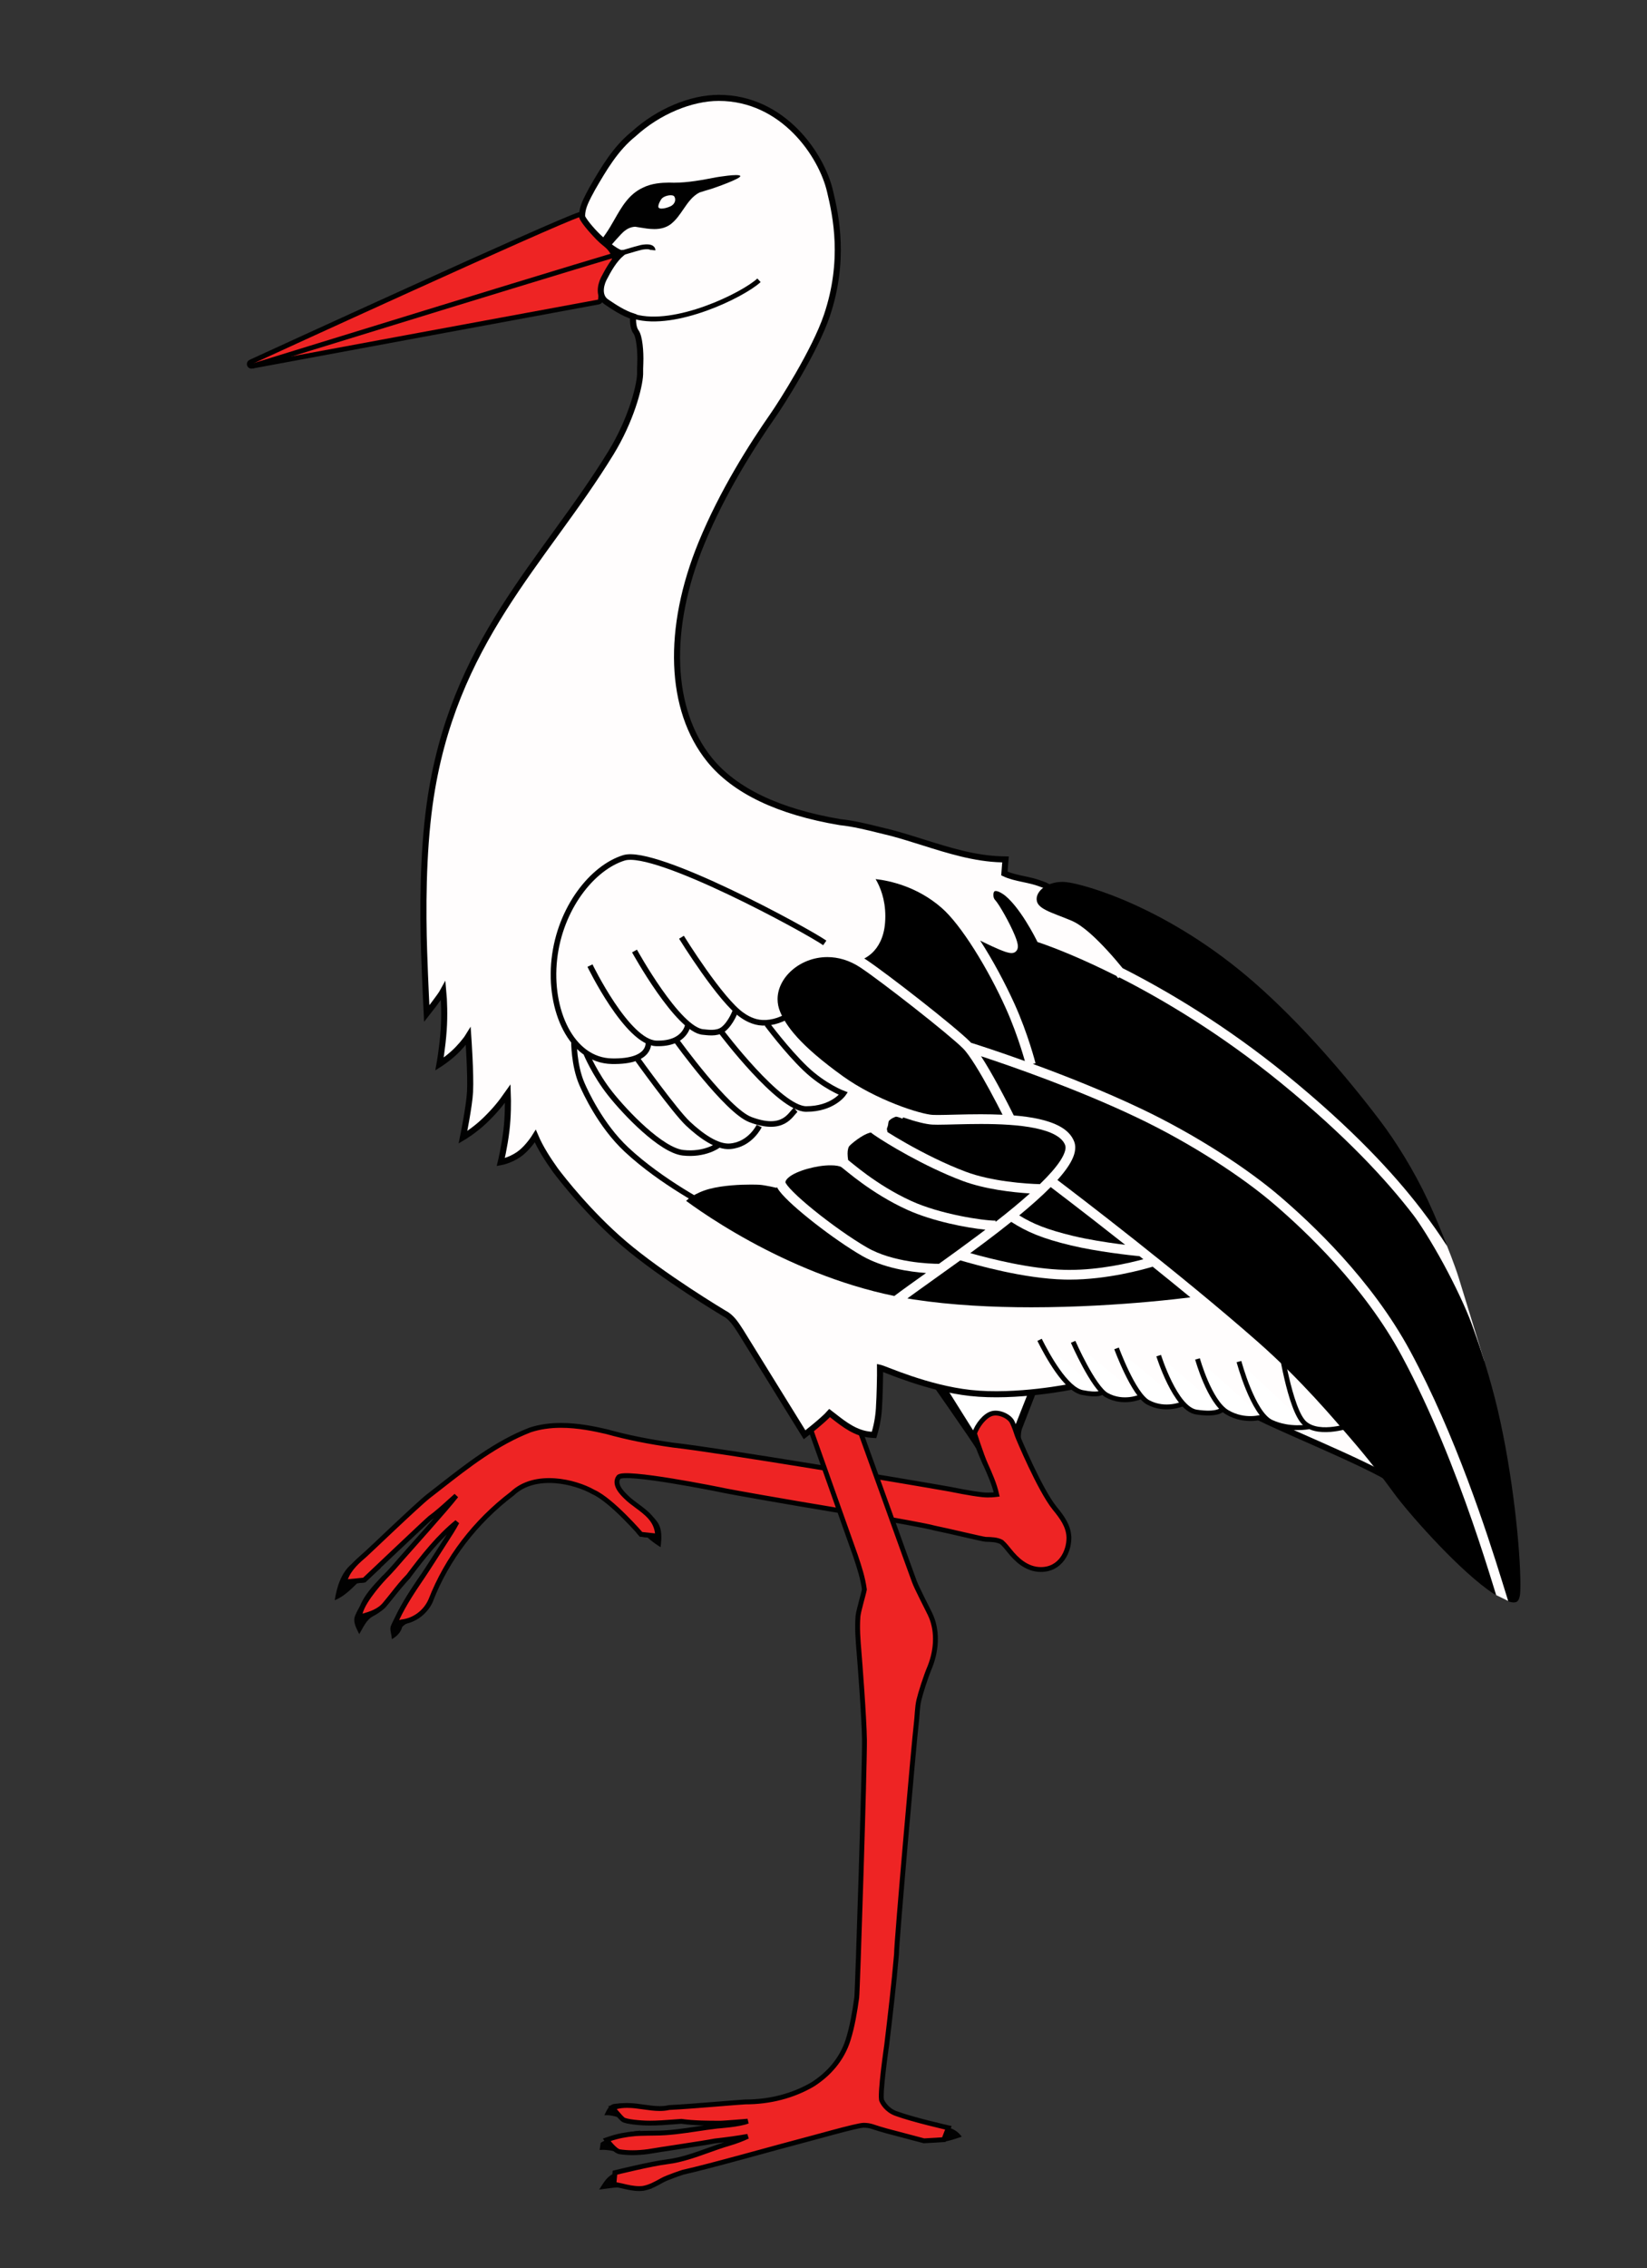 <?xml version="1.0" encoding="utf-8"?>
<!-- Generator: Adobe Illustrator 13.0.0, SVG Export Plug-In . SVG Version: 6.00 Build 14576)  -->
<!DOCTYPE svg PUBLIC "-//W3C//DTD SVG 1.1 Tiny//EN" "http://www.w3.org/Graphics/SVG/1.1/DTD/svg11-tiny.dtd">
<svg version="1.1" baseProfile="tiny" id="Layer_1" xmlns="http://www.w3.org/2000/svg" xmlns:xlink="http://www.w3.org/1999/xlink"
	 x="0px" y="0px" width="678.068px" height="933.094px" viewBox="0 0 678.068 933.094" xml:space="preserve">
<rect x="0" y="0" width="678.068" height="933.094" fill="#333333" stroke="none"/>
<path fill="#010101" d="M420.469,592.315c-0.054-0.154-0.102-0.3-0.15-0.453c-0.091-1.278,0-2.581,0.366-3.897l9.812-25.312
	l-51.104,0.498c1.798,2.745,20.975,29.903,22.513,32.791c0.895,2.365,1.92,4.661,2.935,6.91L420.469,592.315z"/>
<polygon fill="#FFFFFF" points="428.08,560.829 416.253,590.771 403.924,593.664 386.941,566.616 "/>
<path fill="#020202" d="M252.149,894.451c-2.594,1.291-3.928,3.996-5.465,6.307c2.715-0.312,5.41-0.787,8.145-0.953
	c4.477-0.117,8.957,1.467,13.42,0.562l-4.721-9.633L252.149,894.451z"/>
<path fill="#020202" d="M263.578,876.502c-5.674,0.646-11.367,1.998-16.281,5.02c-0.146,0.967-0.287,1.947-0.426,2.938
	c4.107-0.355,7.961,1.157,11.926,1.891L263.578,876.502z"/>
<path fill="#020202" d="M267.803,866.361c-4.904-0.494-9.844-1.547-14.781-0.866c-2.412,0.3-3.271,2.831-4.229,4.696
	c5.764-0.469,10.348,3.783,16.021,3.828L267.803,866.361z"/>
<path fill="#EE2424" stroke="#010101" stroke-width="2" d="M103.525,150.667c-0.385,0-0.736-0.251-0.856-0.63
	c-0.137-0.433,0.069-0.899,0.483-1.089c5.101-2.34,125.035-57.357,135.416-60.674c0.09-0.029,0.182-0.043,0.272-0.043
	c0.311,0,0.607,0.161,0.772,0.44c2.527,4.229,5.418,8.57,9.406,11.659c2.82,2.151,5.309,5.782,3.009,8.925
	c-2.81,4.493-4.442,9.276-4.815,14.163c-0.031,0.41-0.336,0.746-0.742,0.817c-5.562,0.979-141.408,26.16-142.78,26.415
	C103.636,150.662,103.581,150.667,103.525,150.667L103.525,150.667z"/>
<path fill="#020202" d="M385.279,873.072c0,0,6.236,2.329,7.893,3.31c1.652,0.978,2.779,2.631,2.779,2.631s-6.014,2.104-7.814,2.104
	s-3.982-1.879-3.982-1.879L385.279,873.072z"/>
<path fill="#010101" d="M262.022,630.536l0.876,1.021l0.507,0.587l0.771,0.093c0.765,0.092,1.561,0.186,2.416,0.276
	c1.643,1.503,3.474,2.801,5.372,3.972c0.414-3.545,0.793-7.51-1.48-10.547c-0.444-0.592-0.93-1.144-1.435-1.676L262.022,630.536z"/>
<path fill="#010101" d="M173.293,647.76c-3.824,5.64-7.779,11.471-10.761,17.834c0,0-1.29,2.367-1.694,3.615
	c-0.404,1.248,0.383,3.227,0.497,5.131c1.997-1.136,3.666-2.818,4.201-4.881c0.105-0.405,1.482-1.464,2.102-1.623
	c4.665-1.197,8.722-4.646,10.652-9.188l0.021-0.052L173.293,647.76z"/>
<path fill="#010101" d="M157.691,648.079l-0.655,0.683c-3.418,3.56-6.928,7.227-8.838,11.938c-0.716,1.225-1.37,2.489-1.928,3.824
	c-1.198,2.688,0.488,5.349,1.626,7.729c1.621-2.65,2.82-5.865,5.729-7.395c1.231-0.618,2.344-1.366,3.367-2.207
	c0.851-0.605,1.649-1.319,2.339-2.189c0.223-0.268,0.438-0.534,0.658-0.805c0.048-0.059,0.096-0.114,0.144-0.176
	c0.817-0.996,1.623-2,2.404-2.98c1.98-2.494,6.368-7.441,6.368-7.441l0.081-0.104L157.691,648.079z"/>
<path fill="#010101" d="M153.331,635.518l-0.054,0.048l-0.051,0.052c-1.093,1.108-2.289,2.144-3.555,3.231
	c-1.571,1.354-4.749,4.431-4.831,4.498c-4.462,3.676-6.131,9.486-7.042,14.969c3.673-1.472,6.438-4.253,9.231-6.962
	c0.932-0.097,1.831-0.198,2.695-0.307l0.657-0.082l0.478-0.459c1.909-1.83,5.925-5.519,5.925-5.519L153.331,635.518z"/>
<path fill="#EE2424" stroke="#010101" stroke-width="2" d="M329.625,618.762c-3.061-0.484-28.484-4.927-30.864-5.449
	c-2.604-0.572-41.981-8.506-44.091-5.625c-2.11,2.881,1.268,6.394,3.036,8.099c1.312,1.32,2.845,2.455,4.472,3.658
	c3.873,2.862,7.883,5.823,8.488,11.271l0.138,1.229l-6.892-0.752c0,0-12.018-13.969-19.567-17.373
	c-7.646-4.36-24.025-8.317-33.469,0.646l-0.041,0.036l-0.043,0.028c-15.187,11.562-26.74,26.667-33.411,43.696
	c-2.071,4.881-6.712,8.396-11.834,8.98l-2.953,0.609l0.847-1.806c2.946-6.291,6.878-12.089,10.68-17.695
	c2.044-3.013,8.294-12.843,9.411-14.564c1.59-2.454,3.217-4.971,4.617-7.588c-7.613,6.168-13.8,14.015-19.957,22.185l-0.042,0.052
	l-0.047,0.048c-2.281,2.312-4.347,4.91-6.343,7.429c-1.039,1.307-2.112,2.655-3.212,3.964c-2.344,2.979-6.032,4.083-8.996,4.969
	l-1.681,0.504l0.423-1.7c1.437-5.801,10.095-14.812,10.095-14.812c2.612-2.625,5.062-5.477,7.434-8.23
	c2.32-2.694,17.772-19.795,21.992-25.261c-0.955,0.839-1.894,1.688-2.821,2.525c-2.543,2.299-5.172,4.673-8.013,6.744
	c-1.359,1.094-27.051,25.435-27.051,25.435l-8.22,0.812l0.568-1.483c1.603-4.178,4.88-7.001,8.047-9.732
	c1.227-1.056,21.344-20.367,26.001-24.053c1.599-1.233,3.187-2.478,4.779-3.722c11.46-8.961,23.314-18.229,37.222-23.592
	c3.928-1.264,8.052-1.863,12.666-1.863c6.876,0,13.681,1.392,18.842,2.602c8.235,2.309,17.146,4.104,27.272,5.521
	c18.762,2.054,97.475,15.188,113.908,18.124c1.33,0.235,8.198,1.717,13.378,2.278c3.126,0.34,5.636-0.074,5.944-0.11
	c-0.959-4.29-2.8-8.382-4.584-12.35c-1.757-3.896-4.557-12.752-4.557-12.752c1.188-3.438,4.324-7.468,7.343-8.212
	c3.021-0.744,7.153,1.305,8.207,3.605c0.869,1.786,1.497,3.694,2.104,5.543c0.221,0.666,9.234,22.274,15.382,29.852
	c3.01,3.664,5.723,7.349,5.846,12.021c0.077,5.728-3.39,13.176-11.559,13.176c-5.999,0-10.244-4.345-12.853-7.592
	c-1.078-1.344-2.1-2.615-3.308-3.693c-1.92-1.023-4.146-1.07-6.496-1.124c-1.185-0.022-14.754-3.354-21.194-4.659
	C378.932,626.929,330.641,618.928,329.625,618.762z"/>
<path fill="#EE2424" stroke="#010101" stroke-width="2" d="M351.279,581.087c0.981,2.326,24.215,67.146,25.154,69.535
	c1.045,2.829,5.653,11.633,6.473,13.412c2.957,6.118,2.947,14.004-0.033,21.606c-1.758,4.104-3.897,10.899-4.586,13.83
	c-0.687,2.931-0.676,6.697-1.096,9.946c-0.736,5.723-8.117,89.311-8.106,94.544c-1.071,12.491-2.568,25.062-4.018,37.22
	c0,0-3.061,20.99-2.053,22.999c0.36,0.719,1.889,3.818,5.82,5.274c7.054,2.609,21.607,5.891,21.607,5.891l-1.86,4.87
	c0,0-2.331,0.146-3.173,0.209c-1.595,0.11-4.976,0.281-4.976,0.281l-0.095-0.019c0,0-6.879-1.845-9.791-2.592
	c-3.752-0.964-7.636-1.962-11.387-3.249c-1.112-0.362-2.296-0.54-3.599-0.54c-2.785,0-21.511,5.419-27.443,6.92
	c-5.673,1.438-37.088,10.286-46.951,12.407c0,0-6.308,2.046-8.665,3.37c-2.396,1.352-4.876,2.746-7.751,3.266
	c-0.568,0.063-1.083,0.09-1.603,0.09l0,0c-2.384,0-4.699-0.547-6.941-1.072c-0.866-0.201-3.478-0.75-3.478-0.75l0.443-4.724
	c0,0,14.969-3.704,21.579-4.498c5.712-0.713,11.247-2.689,16.6-4.608c2.895-1.037,5.889-2.11,8.896-2.98
	c2.657-0.777,5.198-1.738,7.601-2.869c-3.996,0.726-8.396,1.34-13.596,1.916c-4.913,0.973-23.246,3.616-27.354,4.359
	c-2.337,0.312-4.439,0.462-6.469,0.462c-1.854,0-3.646-0.132-5.326-0.392c-2.097-0.325-5.325-4.897-5.325-4.897l1.279-0.438
	c3.167-1.08,6.596-1.771,10.529-2.104c1.878-0.159,7.66-0.221,7.983-0.221c5.809,0,11.685-0.883,17.369-1.73
	c2.78-0.415,5.66-0.847,8.505-1.171c0,0,8.955-0.597,12.415-2.016c-0.854,0.09-10.171,0.824-11.127,0.824
	c-5.316,0-10.814,0-16.211-0.757c-1.063,0.071-2.131,0.153-3.202,0.237c-3.19,0.244-6.489,0.499-9.753,0.499
	c-4.077,0-9.806-0.614-10.986-1.436c-1.18-0.822-4.437-4.939-4.437-4.939l1.573-0.39c1.391-0.349,2.86-0.515,4.494-0.515
	c2.272,0,4.562,0.328,6.771,0.646c2.191,0.312,4.427,0.635,6.589,0.635c1.38,0,2.623-0.127,3.796-0.391l0.084-0.021l0.084-0.004
	c9.367-0.463,29.934-2.311,31.337-2.311c10.093,0,19.674-2.492,27.706-7.209c6.602-4.195,12.034-10.308,14.572-18.261
	c1.808-5.756,2.778-11.775,3.562-17.433c0.37-2.715,3.325-96.54,3.188-105.997c-0.135-9.457-1.94-32.551-2.255-36.314
	c-0.396-4.776-0.81-9.723-0.406-14.646c0.206-2.182,2.366-9.36,2.625-10.929c-0.605-4.751-2.165-9.415-3.672-13.931l-22.784-64.124
	L351.279,581.087z"/>
<path fill="#FFFDFD" stroke="#010101" stroke-width="2.5" d="M475.894,390.4l102,222c-6.155-6.719-44.025-21.637-59.409-29.242
	c0,0-22.091-9.383-38.841-11.258s-38.381-1.477-38.381-1.477s-22.788,4.718-41.783,2.62c-17.914-1.979-35.24-9.917-36.991-10.299
	l-0.165-0.036c0.047,2.646-0.201,12.9-0.396,15.177c-0.119,3.843-0.709,7.657-1.756,11.271l-0.34,1.166l-1.21-0.085
	c-6.2-0.438-10.978-4.175-15.593-7.783c-0.492-0.39-0.98-0.771-1.475-1.146c-2.76,3.121-10.312,8.938-10.312,8.938
	s-25.693-41.546-26.314-42.514c-1.975-3.076-3.839-5.979-6.897-7.51c0,0-25.258-15.054-41.322-28.796
	c-14.181-12.132-25.197-26.249-27.996-29.956c-3.089-4.357-6.174-9.022-8.34-14.104c-1.466,2.371-4.143,5.76-6.924,7.643
	c-3.623,2.452-7.287,3.086-7.287,3.086s1.526-6.247,2.34-13.116c0.671-5.668,0.674-11.76,0.549-15.114
	c-2.885,4.122-5.435,7.237-9.48,11.128c-4.287,4.123-8.974,6.883-8.974,6.883s2.636-12.903,2.918-18.796
	c0.354-7.382-0.716-22.423-0.738-22.75c-1.056,1.713-3.533,4.681-5.984,6.908c-2.955,2.688-5.848,4.511-5.848,4.511
	s1.215-6.64,1.726-14.127c0.394-5.779,0.183-12.119-0.182-15.975c-1.161,2.157-6.805,9.316-6.805,9.316s-0.662-12.948-1.074-25.488
	c-0.544-16.569-0.563-40.082,2.283-60.573c9.3-66.959,46.916-99.394,74.667-144.667c7.989-13.033,11.75-26.768,11.966-32.295
	c-0.036-1.465,0.024-3.066,0.083-4.616c0.177-4.646-0.339-10.888-1.788-12.812c-1.45-1.924-1.229-5.774-1.138-6.33
	c-4.164-1.354-7.758-3.778-10.965-5.941c-3.232-2.129-2.671-6.444-1.2-9.487c2.083-4.009,4.216-7.812,7.498-10.655
	c-0.091,0.002-0.18,0.002-0.271,0.002c-1.22,0-5.582-2.998-9.321-6.56c-3.465-3.3-6.354-7.138-6.711-8.222l-0.074-0.469
	c0-3.083,1.335-5.756,2.628-8.34c0.242-0.486,1.605-2.995,1.605-2.995c4.686-8.079,9.533-16.435,17.052-22.448
	c10.144-9.24,23.637-14.804,34.954-14.804c26.577,0,42.429,23.591,45.86,38.468c2.396,9.958,6.36,28.438-1.344,51.171
	c-4.922,14.518-18.823,36.201-21.993,40.754c-8.842,12.695-20.916,31.611-29.628,52.819c-14.463,35.211-13.236,68.477,3.281,88.99
	c10.312,12.806,28.421,21.469,53.826,25.751c5.525,0.58,11.039,1.947,16.371,3.27c1.524,0.378,3.052,0.756,4.578,1.117
	c4.45,1.181,8.891,2.576,13.182,3.928c10.455,3.291,21.271,6.695,32.365,6.981l1.593,0.041l-0.136,1.586
	c-0.121,1.397-0.23,2.798-0.325,4.204c2.439,1.148,5.102,1.713,7.896,2.308c2.291,0.488,4.659,0.992,6.938,1.851l1.877,0.705
	c0,0,26.311,13.705,45.096,24.663"/>
<path fill="none" stroke="#020202" stroke-width="2" d="M261.267,130.249c16.658,4.759,44.569-8.816,51.208-14.945"/>
<path fill="none" stroke="#010101" stroke-width="2" d="M103.69,150.65c0,0,155.387-47.981,160.369-48.888
	c4.982-0.907,4.755,1.132,4.755,1.132"/>
<polygon fill="#FFFDFD" points="438.144,567.775 443.269,572.025 452.769,571.65 479.269,574.65 499.769,578.775 506.144,578.9 
	516.519,583.775 523.894,581.9 506.394,572.025 457.894,564.9 "/>
<path fill="#FFFDFD" d="M478.561,396.234l59,45l40.543,43.476l17.5,27.5c0,0,3.209,7.91,4.938,13.442
	c1.728,5.532,10.354,33.748,10.354,33.748l10.205,99.295l-5.5-2.673l-78.496-123.813l-81.5-58.5L478.561,396.234z"/>
<path fill="#010101" d="M304.762,72.375c-0.565-1.037-9.877,0.555-9.877,0.555c-5.791,1.123-11.653,2.234-17.452,2.232
	c-0.627,0-1.253-0.012-1.876-0.039l-0.049-0.002h-0.056c-2.991,0.039-7.087,0.242-10.802,2.1
	c-5.861,2.723-8.773,8.037-11.673,13.087c-1.135,1.989-2.282,3.994-3.523,5.758l-0.432,0.615l-1.643,2.329l3.946,2.205
	c0,0,4.272-4.972,5.626-6.072c1.357-1.094,2.74-1.772,4.551-1.866c0.59,0.088,1.207,0.192,1.842,0.297
	c1.893,0.311,3.937,0.662,6.01,0.666c2.64,0.014,4.988-0.637,6.878-2.085c2.175-1.729,3.627-3.91,5.082-6.02
	c1.969-2.898,3.82-5.5,6.65-6.936c1.606-0.531,3.267-1.02,4.897-1.499C293.846,77.408,305.328,73.413,304.762,72.375z"/>
<path fill="#FFFDFD" d="M271.21,85.475c-0.697-0.681,0.798-3.342,1.319-3.864c1.225-1.226,4.43-1.791,5.089-0.754
	c0.659,1.037,0.471,2.733-1.131,3.77C275.568,85.223,272.151,86.393,271.21,85.475z"/>
<path fill="none" stroke="#010101" stroke-width="2.3" d="M339.561,387.9c-7.667-5.333-69.667-39-82.667-35
	s-26.333,20.667-28.667,41.667s7,41.667,23.667,42s15-8,15-8"/>
<path fill="none" stroke="#010101" stroke-width="2.3" d="M242.894,397.233c0,0,15.333,31.666,27.333,32s13-7.666,13-7.666"/>
<path fill="none" stroke="#010101" stroke-width="2.3" d="M261.227,391.233c0,0,18,32.668,28.333,33.334
	c1.308,0.084,5.424,0.896,8-1c3.455-2.541,5.333-8,5.333-8"/>
<path fill="none" stroke="#010101" stroke-width="2.3" d="M280.56,385.567c0,0,16.261,26.312,25.115,32.161
	c0.27,0.178,3.168,2.351,6.864,2.901c3.807,0.567,8.464-0.525,12.354-3.062"/>
<path fill="none" stroke="#010101" stroke-width="2.3" d="M292.227,496.567c0,0-19.777-10.06-34.333-23.667
	c-10.622-9.93-16.927-23.766-18.333-27c-3.333-7.667-3.271-17.562-3.271-17.562"/>
<path fill="none" stroke="#010101" stroke-width="2.3" d="M241.394,433.493c0,0,3.5,8.407,9.833,16.407s21,23.333,30,24.333
	s14.333-3,14.333-3"/>
<path fill="none" stroke="#010101" stroke-width="2.3" d="M262.56,435.9c0,0,15.334,21.333,20.667,26.333s11.975,9.765,17.333,9.334
	c8.333-0.667,12-8.334,12-8.334"/>
<path fill="none" stroke="#010101" stroke-width="2.3" d="M278.581,428.233c0,0,20.646,28.668,30.312,32.334
	c13.688,5.191,16.442-2.104,18.667-4"/>
<path fill="none" stroke="#010101" stroke-width="2.3" d="M296.967,424.483c0,0,23.927,31.75,34.927,31.75
	s15.333-6.333,15.333-6.333s-7.999-2.999-15.666-10.333s-15.792-18.26-15.792-18.26"/>
<path fill="#FFFFFF" stroke="#010101" stroke-width="2" d="M427.986,551.186c3.251,6.503,10.837,20.322,17.611,21.677
	c6.772,1.355,7.856,0,7.856,0"/>
<path fill="#FFFFFF" stroke="#010101" stroke-width="2" d="M441.804,551.999c0,0,8.271,18.866,13.816,21.945
	c6.896,3.829,13.896,0.704,13.896,0.704"/>
<path fill="#FFFFFF" stroke="#010101" stroke-width="2" d="M459.687,554.709c0,0,6.959,18.985,13.005,22.218
	c7.202,3.849,14.36,0.542,14.36,0.542"/>
<path fill="#FFFFFF" stroke="#010101" stroke-width="2" d="M477.029,557.688c0,0,6.819,21.857,15.49,23.212
	c8.671,1.355,10.625-1,10.625-1"/>
<path fill="#FFFFFF" stroke="#010101" stroke-width="2" d="M493.015,559.044c0,0,4.877,17.61,12.191,21.945
	s14.633,1.896,14.633,1.896"/>
<path fill="#FFFFFF" stroke="#010101" stroke-width="2" d="M510.084,560.128c0,0,5.688,21.402,13.274,24.927
	c7.587,3.521,15.445,1.896,15.445,1.896"/>
<path fill="none" stroke="#010101" stroke-width="2" d="M526.884,551.999c0,0,4.062,28.179,10.297,33.598
	c6.232,5.419,19.508,0.542,19.508,0.542"/>
<path d="M383.983,458.651c0.572,0.025,1.282,0.04,2.1,0.04c3.988,0,10.538-0.3,17.728-0.3c2.918,0.011,5.936,0.059,8.943,0.194
	c-1.222-2.414-3.161-6.189-5.363-10.229c-3.688-6.799-8.283-14.464-10.91-17.043c-5.713-5.744-33.4-27.406-42.195-33.251
	c-4.594-3.059-9.27-4.326-13.66-4.328c-0.007,0-0.012,0-0.018,0c-5.618,0-10.789,2.112-14.516,5.358
	c-3.735,3.254-5.971,7.571-5.964,11.965c0,1.745,0.345,3.52,1.108,5.304c2.397,5.601,7.81,13.469,25.826,26.411
	c6.742,4.846,14.755,8.784,21.719,11.521C375.702,457.032,381.765,458.565,383.983,458.651z"/>
<path d="M438.681,472.087c-0.003-0.392-0.062-0.713-0.164-0.993c-0.582-1.575-1.892-2.954-4.022-4.156
	c-2.115-1.194-4.981-2.14-8.272-2.82c-6.589-1.376-14.843-1.729-22.412-1.726c-7.09,0-13.569,0.297-17.728,0.299
	c-0.859,0-1.622-0.015-2.288-0.044c-2.529-0.145-6.771-1.173-11.979-2.973l-0.248,0.546c-0.002,0.004-0.482-0.22-1.116-0.442
	c-0.597-0.226-1.39-0.403-1.558-0.394v0.001c0,0.004-0.009,0-0.081,0.019c-0.075,0.021-0.181,0.056-0.304,0.1
	c-0.249,0.089-0.568,0.223-0.895,0.393c-0.652,0.332-1.323,0.827-1.666,1.261c-0.011-0.002-0.14,0.259-0.21,0.742
	c-0.106,0.496-0.059,1.045-0.474,2.019c-0.085,0.175-0.118,0.348-0.118,0.562c-0.011,0.386,0.172,0.859,0.249,0.997l0.006,0.017
	h0.002l-0.198,0.122c2.062,1.305,4.787,2.949,7.969,4.749c6.816,3.858,15.7,8.396,24.423,11.668
	c10.558,3.987,24.834,4.985,30.513,5.108c3.641-3.525,6.573-6.807,8.399-9.632C438.01,475.225,438.702,473.289,438.681,472.087z"/>
<path d="M432.574,488.352c-3.673,3.715-8.119,7.65-12.967,11.645c5.695,3.506,11.347,5.829,22.253,8.461
	c6.133,1.474,13.336,2.593,18.981,3.337c0.842,0.109,1.643,0.213,2.403,0.307c-9.636-7.609-18.01-14.077-23.739-18.467
	C436.263,491.148,433.877,489.338,432.574,488.352z"/>
<path d="M399.462,515.515c8.291,2.322,24.679,6.55,38.977,6.885c0.633,0.017,1.265,0.021,1.898,0.021
	c12.359,0.006,24.559-2.812,30.381-4.394c-0.522-0.417-1.04-0.829-1.56-1.239c-3.822-0.386-17.4-1.852-28.231-4.443
	c-11.816-2.822-18.172-5.554-24.605-9.688c-1.652,1.325-3.336,2.652-5.045,3.978C407.391,509.642,403.397,512.628,399.462,515.515z"
	/>
<path d="M462.167,398.285c18.298,9.263,42.417,23.504,67.652,44.065c27.106,22.085,44.061,40.535,55.24,55.081
	c4.371,5.686,7.864,10.781,10.731,15.25c-2.177-5.709-4.863-12.285-7.966-18.938c-5.6-12.023-13.187-24.195-19.604-32.637
	c-14.406-18.965-32.729-40.216-51.899-56.953c-17.568-15.343-34.986-25.465-49.002-31.85c-13.979-6.385-24.698-9.036-28.396-9.417
	c-0.562-0.062-1.109-0.089-1.649-0.089c-3.104-0.002-5.828,0.959-7.688,2.343c-1.877,1.399-2.812,3.117-2.804,4.695
	c0,0.108,0.008,0.225,0.019,0.357c0.092,0.921,0.379,1.531,0.972,2.211c0.594,0.669,1.552,1.348,2.845,2.013
	c2.579,1.342,6.389,2.585,10.622,4.384c4.77,2.08,10.091,7.312,14.53,12.085C458.49,393.833,460.796,396.595,462.167,398.285z"/>
<path d="M399.308,428.484c0.154,0.156,0.312,0.33,0.47,0.503c2.51,0.788,10.882,3.461,22.162,7.517
	c-0.361-1.281-0.91-3.15-1.645-5.438c-1.425-4.429-3.525-10.366-6.227-16.345c-7.188-16.004-18.389-34.351-26.488-41.311
	c-9.974-8.669-21.221-11.097-27.088-11.766c1.855,3.143,3.989,8.271,3.995,15.235c0,0.864-0.033,1.752-0.104,2.672
	c-0.454,6.116-2.815,10.131-5.376,12.505c-1.108,1.021-2.201,1.745-3.191,2.254c0.229,0.145,0.458,0.271,0.687,0.423
	C365.708,400.892,393.023,422.229,399.308,428.484z"/>
<path d="M323.377,486.454c0.013,0.04,0.048,0.119,0.105,0.226c0.115,0.213,0.318,0.527,0.596,0.896
	c0.561,0.74,1.422,1.698,2.503,2.777c2.161,2.165,5.2,4.825,8.63,7.597c6.86,5.542,15.323,11.556,21.681,15.22
	c10.724,6.232,26.115,6.758,29.678,6.737c5.114-3.658,10.633-7.646,16.115-11.758c1.005-0.751,2.007-1.508,3.006-2.267
	c-7.915-0.807-21.68-3.446-32.127-8.161c-7.464-3.396-13.811-7.481-18.533-10.887c-4.685-3.377-7.916-6.199-8.636-6.696
	c-0.031-0.023-0.031-0.021-0.033-0.023c-0.531-0.36-2.23-0.744-4.34-0.72c-5.556-0.062-14.105,2.209-17.285,4.94
	c-1.083,0.894-1.387,1.613-1.368,2.01c0,0.03,0.001,0.062,0.004,0.099C323.374,486.445,323.376,486.449,323.377,486.454z"/>
<path d="M605.875,544.626c-2.435-6.654-7.031-16.287-11.48-24.478c-5.107-9.398-10.086-17.136-12.503-20.281
	c-10.985-14.286-27.701-32.505-54.596-54.42c-24.766-20.18-48.459-34.208-66.492-43.372l-0.448,0.348
	c-0.001-0.002-0.27-0.349-0.757-0.957c-14.563-7.327-25.259-11.406-29.564-12.944c-1.384-0.493-2.086-0.719-2.086-0.721l-0.808-0.26
	l-0.374-0.759c-0.004-0.002-0.444-0.899-1.237-2.357c-0.793-1.459-1.929-3.458-3.274-5.59c-2.671-4.263-6.328-9.085-9.437-11.097
	c-1.445-0.963-2.442-1.206-2.894-1.195c-0.452,0.032-0.439,0.075-0.627,0.279c-0.164,0.214-0.338,0.735-0.332,1.339
	c-0.021,0.816,0.336,1.69,0.581,1.907c1.08,1.182,2.462,3.429,4.042,6.217c1.548,2.76,3.145,5.913,4.214,8.511
	c0.701,1.777,1.218,3.132,1.257,4.562c-0.016,0.557-0.058,1.528-1.163,2.332c-0.634,0.377-1.096,0.379-1.472,0.392
	c-1.526-0.056-2.973-0.659-4.988-1.461c-1.956-0.81-4.212-1.871-6.367-2.928c-0.521-0.256-1.035-0.511-1.537-0.763
	c5.188,8.01,10.203,17.363,14.186,26.144c5.566,12.339,8.597,24.264,8.615,24.328l0.002,0.003l-1.113,0.282
	c13.019,4.754,29.198,11.116,44.532,18.403c22.907,10.894,44.247,24.952,57.441,36.289c12.627,10.856,37.394,33.786,53.458,63.566
	c18.562,34.432,31.463,74.33,37.695,94.383c1.062,3.433,1.945,6.31,2.613,8.44c0.896,0.304,1.677,0.47,2.268,0.448
	c0.94-0.034,1.288-0.218,1.715-0.721c0.424-0.521,0.874-1.691,0.95-3.687c0.037-0.87,0.054-1.866,0.054-2.968
	c0.009-14.03-3.036-45.024-9.335-71.827C613.44,566.513,609.314,554.022,605.875,544.626z"/>
<path d="M606.151,625.911c-7.005-20.195-16.802-45.405-29.018-68.062c-15.648-29.04-40.079-51.729-52.543-62.433
	c-12.833-11.034-33.989-24.988-56.558-35.71c-24.737-11.761-51.904-21.162-63.915-25.116c-0.076-0.025-0.145-0.047-0.222-0.072
	c2.319,3.548,4.762,7.843,7.002,11.925c3.049,5.593,5.601,10.677,6.47,12.432c7.283,0.589,14.179,1.862,19.086,4.579
	c2.645,1.479,4.798,3.514,5.816,6.26c0.276,0.759,0.408,1.562,0.408,2.376c-0.021,2.508-1.125,4.974-2.822,7.603
	c-1.197,1.836-2.729,3.752-4.519,5.74c8.372,6.34,50.372,38.338,82.374,66.467c18.212,16.007,31.641,32.138,38.188,39.693
	c7.018,8.095,13.124,15.988,18.081,22.794c5.235,7.218,24.448,29.243,38.417,39.486c1.25,0.935,2.461,1.75,3.612,2.458
	c-0.442-1.438-0.938-3.037-1.487-4.81C612.458,644.861,609.653,636.014,606.151,625.911z"/>
<path d="M381.261,523.694c-6.676-0.47-17.531-2.001-26.368-7.062c-5.812-3.356-13.072-8.425-19.5-13.436
	c-6.439-5.036-11.959-9.887-14.5-13.206c-0.421-0.583-0.777-1.101-1.05-1.67l-0.085,0.354c-0.002,0-1.173-0.283-2.677-0.588
	c-1.496-0.306-3.342-0.625-4.479-0.692c-0.357-0.021-1.643-0.077-3.435-0.075c-4.213-0.007-11.391,0.291-17.018,1.767
	c-2.948,0.764-5.497,1.974-7.352,3.153c-0.988,0.604-1.792,1.27-2.321,1.772c0.173,0.128,0.362,0.268,0.567,0.418
	c1.27,0.932,3.147,2.276,5.569,3.917c4.84,3.282,11.85,7.749,20.49,12.464c15.493,8.452,36.238,17.673,59.095,22.338
	C371.479,530.666,376.031,527.423,381.261,523.694z"/>
<path d="M349.197,477.24c0.532,0.415,1.186,0.966,2.132,1.725c1.404,1.132,3.293,2.627,5.604,4.309
	c4.616,3.359,10.914,7.456,18.289,10.81c11.767,5.392,29.522,8.103,34.672,8.069v0.496c5.06-3.941,9.889-7.908,14.104-11.688
	c-7.103-0.425-18.469-1.698-27.808-5.188c-15.783-5.936-31.568-15.598-36.229-18.818c-0.619-0.438-0.987-0.691-1.35-1.017
	c-0.008,0-0.017,0-0.025,0c-0.556-0.063-2.533,0.716-4.295,1.883c-1.796,1.14-3.584,2.588-4.484,3.498
	c-0.5,0.425-0.885,1.792-0.858,3.271c0,0.867,0.101,1.728,0.198,2.353C349.163,477.052,349.179,477.146,349.197,477.24z"/>
<path d="M440.337,526.421c-0.661,0-1.325-0.008-1.992-0.022c-17.058-0.416-36.389-6.002-42.982-7.895
	c-8.424,6.104-16.273,11.6-21.806,15.644c0.878,0.148,1.752,0.311,2.636,0.442c15.659,2.377,32.511,3.216,48.415,3.214
	c18.554,0.002,35.82-1.137,48.438-2.276c7.646-0.688,13.555-1.376,17.039-1.812c-5.25-4.323-10.479-8.563-15.533-12.619
	C470.719,522.249,455.869,526.411,440.337,526.421z"/>
<line fill="none" x1="369.125" y1="537.477" x2="369.123" y2="537.475"/>
<rect fill="none" width="678.068" height="933.094"/>
</svg>
